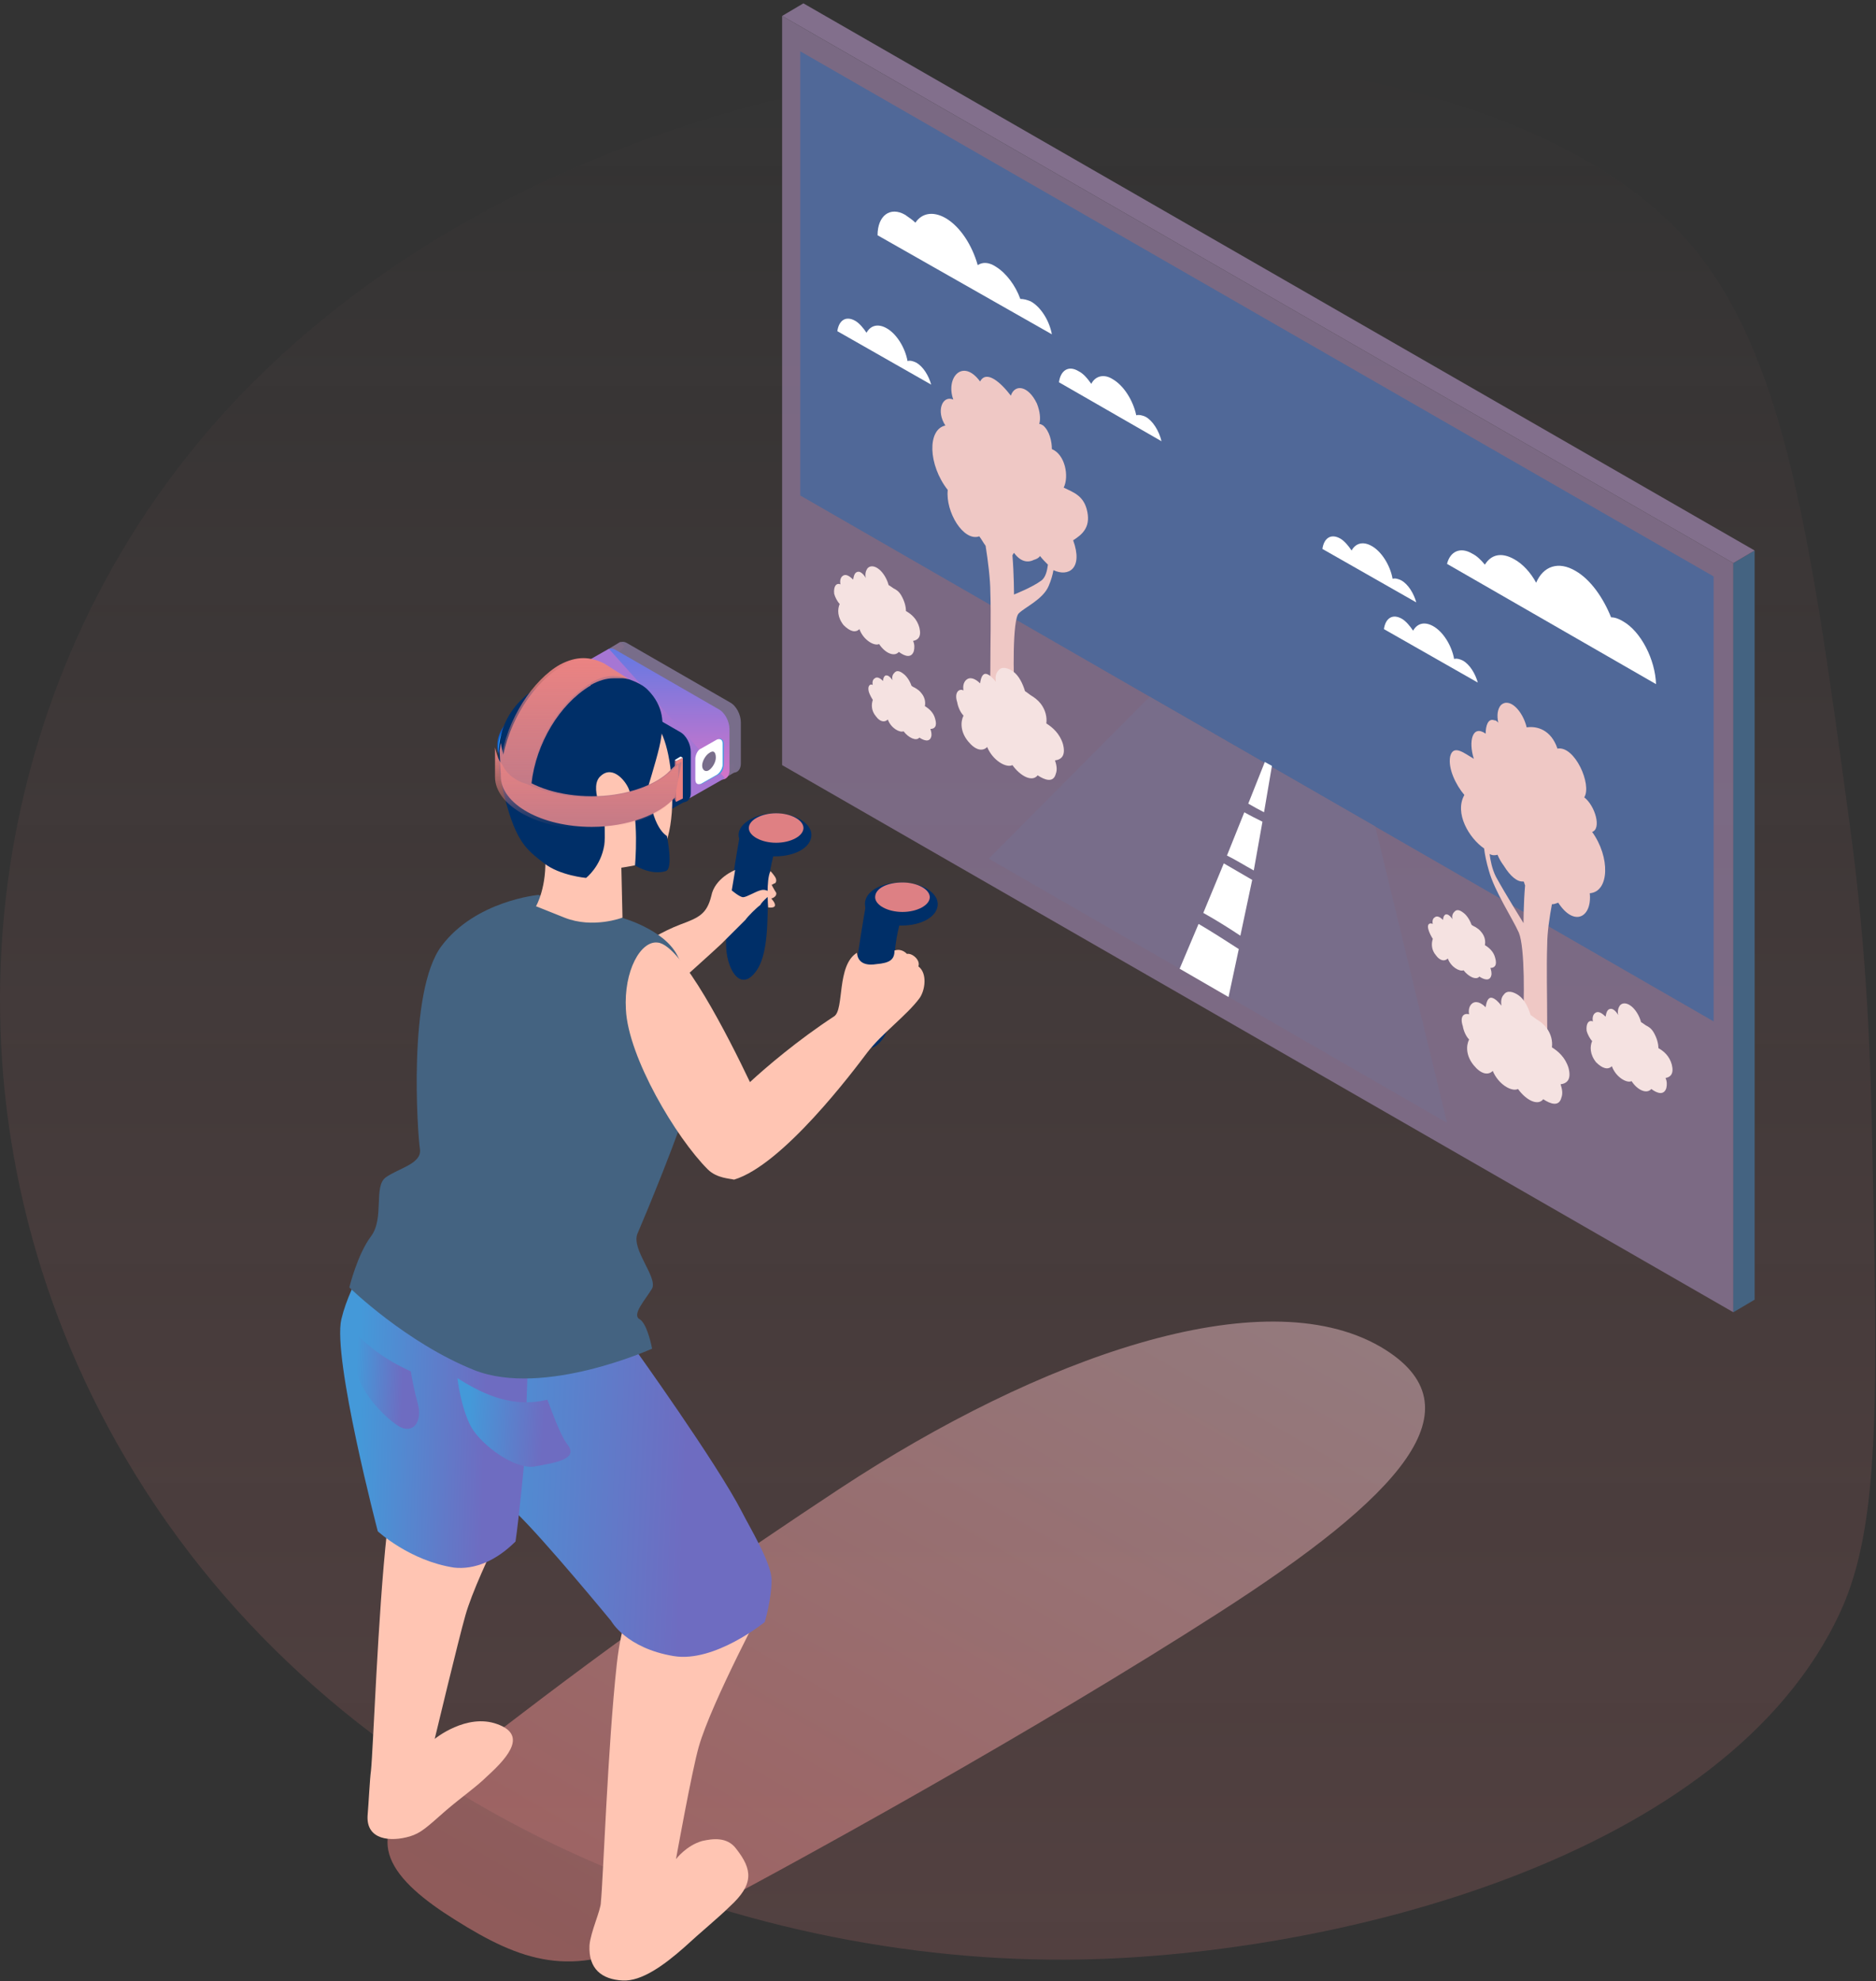 <svg width="557" height="588" viewBox="0 0 557 588" fill="none" xmlns="http://www.w3.org/2000/svg">
<rect x="0" y="0" width="557" height="588" fill="#333333" stroke="none"/>
<path d="M320.61 581.59C396.11 580.253 512.909 551.659 546.528 478.159C558.272 452.49 557.474 414.752 555.88 339.276C555.413 317.094 554.636 284.761 549.191 244.64C537.895 161.299 530.195 104.575 501.068 71.526C428.095 -11.254 164.477 -8.852 51.897 140.163C-9.507 221.451 -18.956 337.106 37.197 432.672C99.029 537.923 219.541 583.372 320.61 581.59Z" fill="url(#paint0_linear_42_3521)" fill-opacity="0.17"/>
<path opacity="0.5" d="M193.794 575.207C236.944 552.828 308.762 512.781 361.96 478.622C415.159 444.464 440.576 417.668 409.839 399.706C374.669 379.388 308.466 402.945 249.357 441.814C184.632 484.512 155.964 508.069 125.523 531.037C106.017 545.761 116.361 558.128 135.276 569.907C154.487 581.98 169.855 587.575 193.794 575.207Z" fill="url(#paint1_linear_42_3521)"/>
<path d="M232.216 4.728L514.641 167.124V389.484L232.216 227.089V4.728Z" fill="#826F8C" fill-opacity="0.9"/>
<path d="M520.964 163.39L514.641 167.123V389.484L520.964 385.751V163.39Z" fill="#446381"/>
<path d="M508.786 171.09V303.153L237.602 147.058V15.228L508.786 171.09Z" fill="#506898"/>
<path d="M341.345 206.789L408.321 245.288L429.632 333.252L293.572 254.854L341.345 206.789Z" fill="#786D8A"/>
<path d="M260.552 69.826C260.552 63.993 264.299 61.193 268.748 63.76C269.685 64.46 270.856 65.16 271.793 66.093C273.666 63.293 276.945 62.593 280.692 64.693C285.141 67.26 288.654 72.859 290.293 78.693C291.698 77.759 293.572 77.759 295.679 79.159C298.724 81.026 301.534 84.759 302.939 88.726C303.876 88.726 304.813 88.959 305.983 89.426C309.028 91.059 311.604 95.259 312.306 99.225L260.552 69.826Z" fill="white"/>
<path d="M491.691 203.056C491.457 195.823 487.241 187.423 481.855 184.39C480.684 183.69 479.513 183.223 478.342 183.223C476.001 177.39 472.254 172.024 467.804 169.457C462.652 166.424 458.203 168.057 456.095 172.957C454.456 169.924 452.114 167.357 449.538 165.957C445.791 163.857 442.747 164.557 440.873 167.59C439.702 166.19 438.531 165.024 437.126 164.324C433.613 162.224 430.569 163.624 429.632 167.357L491.691 203.056Z" fill="white"/>
<path d="M314.414 113.459C314.882 109.959 317.224 108.325 320.269 110.192C321.674 110.892 322.845 112.292 324.015 113.925C325.186 111.592 327.762 110.892 330.338 112.525C333.617 114.392 336.427 118.825 337.364 123.258C338.066 123.025 339.237 123.258 340.174 123.725C342.282 124.892 344.155 127.925 344.858 130.958L314.414 113.459Z" fill="white"/>
<path d="M410.898 186.723C411.366 183.457 413.474 182.057 416.284 183.69C417.455 184.39 418.626 185.79 419.562 187.19C420.733 185.09 422.841 184.39 425.417 185.79C428.461 187.423 431.037 191.623 431.74 195.59C432.443 195.356 433.379 195.59 434.316 196.056C436.424 197.223 438.063 200.023 438.766 202.589L410.898 186.723Z" fill="white"/>
<path d="M248.609 98.292C249.077 95.026 251.185 93.626 253.995 95.259C255.166 95.959 256.337 97.359 257.273 98.759C258.444 96.659 260.552 95.959 263.128 97.359C266.172 98.992 268.748 103.192 269.451 107.159C270.153 106.926 271.09 107.159 272.027 107.626C274.135 108.792 275.774 111.592 276.476 114.159L248.609 98.292Z" fill="white"/>
<path d="M392.631 162.924C393.1 159.657 395.207 158.257 398.018 159.891C399.189 160.591 400.359 161.99 401.296 163.39C402.467 161.29 404.575 160.59 407.151 161.99C410.195 163.624 412.771 167.824 413.474 171.79C414.176 171.557 415.113 171.79 416.05 172.257C418.157 173.423 419.797 176.223 420.499 178.79L392.631 162.924Z" fill="white"/>
<path d="M430.569 224.522C431.506 220.789 434.784 223.589 437.595 225.222C435.955 220.089 437.126 214.956 441.107 217.756C441.107 215.422 441.81 213.089 443.683 213.789C444.152 213.789 444.386 214.022 444.854 214.489C444.386 212.389 444.62 210.523 445.557 209.356C448.133 206.789 452.114 210.989 453.285 215.889C456.329 215.422 460.545 216.589 462.418 222.189C467.57 221.256 472.722 232.922 470.38 236.655C473.659 239.222 475.532 245.988 472.722 246.922C478.108 254.388 477.874 264.654 472.02 265.121C472.722 272.354 467.336 275.154 462.652 267.921C461.95 268.154 461.481 268.388 460.779 268.388C460.076 272.121 459.374 276.787 459.374 280.521C459.14 287.287 459.374 295.687 459.374 303.62C459.374 310.387 460.31 319.72 460.545 322.286L449.304 315.753C450.006 314.12 451.646 308.987 452.114 303.853C452.582 297.787 452.817 281.221 450.943 276.787C449.07 272.588 443.683 264.421 442.044 258.355C441.342 256.021 440.873 253.688 440.639 251.821C436.19 248.788 431.74 241.322 434.784 235.955C432.208 232.922 429.867 228.022 430.569 224.522ZM444.152 260.221C446.962 265.354 452.348 273.988 452.348 273.988C452.348 273.988 452.348 267.921 452.817 262.788C452.582 262.321 452.582 261.855 452.348 261.621C450.475 261.855 448.367 259.988 446.494 256.955C445.791 256.021 445.089 254.855 444.62 253.688C443.918 253.921 442.981 253.921 442.278 253.455C442.513 255.321 442.981 257.888 444.152 260.221Z" fill="#EFC8C5"/>
<path d="M322.845 151.957C321.908 147.057 318.629 146.124 315.819 144.724C317.458 141.457 316.288 134.924 312.306 133.291C312.306 130.958 311.604 127.924 309.73 126.291C309.262 126.058 309.028 125.825 308.559 125.825C309.028 124.425 308.794 122.091 307.857 119.758C305.281 114.391 301.3 113.925 300.129 117.425C297.084 113.458 292.869 109.725 290.996 113.225C285.844 106.225 280.692 112.058 283.034 118.591C279.755 117.191 277.881 122.091 280.692 126.291C275.305 127.458 275.54 137.958 281.394 145.424C280.692 151.957 286.078 160.824 290.762 159.19C291.464 160.124 291.932 161.057 292.635 161.99C293.338 166.423 294.04 172.023 294.04 175.756C294.274 182.756 294.04 190.923 294.04 198.856C294.04 205.622 293.103 213.789 292.869 216.122L304.11 222.655C303.407 220.322 301.768 213.089 301.3 207.489C300.831 200.722 300.597 183.923 302.471 182.056C304.344 180.19 309.73 177.856 311.37 173.89C312.072 172.257 312.541 170.623 312.775 169.223C317.224 171.323 321.674 168.757 318.629 160.357C321.205 158.724 323.781 156.624 322.845 151.957ZM309.262 172.257C306.452 174.357 301.066 176.456 301.066 176.456C301.066 176.456 301.066 170.39 300.597 164.79C300.831 164.557 300.831 164.323 301.066 164.09C302.939 166.657 305.047 167.123 306.92 166.19C307.623 165.957 308.325 165.723 308.794 165.023C309.496 165.957 310.433 166.89 311.136 167.59C310.901 169.457 310.433 171.323 309.262 172.257Z" fill="#EFC8C5"/>
<path d="M436.189 301.053C435.955 299.887 436.189 298.72 436.892 298.02C438.063 296.853 439.702 297.553 441.107 298.953C441.341 297.32 441.81 295.92 442.98 296.153C443.917 296.387 444.854 297.32 445.791 298.487C445.557 297.087 445.791 295.92 446.493 295.22C447.43 293.82 449.303 294.287 450.943 295.453C452.582 296.62 453.753 298.953 454.455 301.287C454.924 301.52 455.392 301.987 456.095 302.453C457.266 303.153 458.202 303.853 459.139 305.02C460.544 306.887 461.013 308.986 460.778 310.853C462.652 312.02 464.76 313.886 465.696 316.92C466.633 320.42 465.228 321.586 463.354 321.819C463.823 323.219 464.057 324.619 463.589 325.786C462.886 328.586 460.31 327.653 458.202 326.253C456.563 328.353 453.05 326.486 450.709 323.219C448.835 324.153 444.854 321.819 443.215 317.853C441.81 319.253 439.702 318.786 437.594 316.22C435.252 313.42 435.252 310.386 436.189 308.52C435.252 307.587 434.55 305.953 434.316 304.553C433.379 301.753 434.55 300.587 436.189 301.053Z" fill="#F5E2E1"/>
<path d="M286.078 204.923C285.844 203.756 286.078 202.589 286.781 201.889C287.952 200.723 289.591 201.423 290.996 202.823C291.23 201.189 291.698 199.79 292.869 200.023C293.806 200.256 294.743 201.189 295.68 202.356C295.445 200.956 295.679 199.79 296.382 199.09C297.319 197.69 299.192 198.156 300.832 199.323C302.471 200.49 303.642 202.823 304.344 205.156C304.813 205.389 305.281 205.856 305.984 206.323C307.154 207.023 308.091 207.723 309.028 208.889C310.433 210.756 310.901 212.856 310.667 214.722C312.541 215.889 314.648 217.756 315.585 220.789C316.522 224.289 315.117 225.456 313.243 225.689C313.712 227.089 313.946 228.489 313.477 229.655C312.775 232.455 310.199 231.522 308.091 230.122C306.452 232.222 302.939 230.355 300.597 227.089C298.724 228.022 294.743 225.689 293.103 221.722C291.698 223.122 289.591 222.656 287.483 220.089C285.141 217.289 285.141 214.256 286.078 212.389C285.141 211.456 284.439 209.823 284.205 208.423C283.268 205.623 284.673 204.223 286.078 204.923Z" fill="#F5E2E1"/>
<path d="M259.147 203.289C258.912 202.589 259.147 201.656 259.615 201.422C260.318 200.723 261.254 201.189 262.191 202.122C262.191 201.189 262.659 200.256 263.362 200.489C263.83 200.489 264.533 201.189 265.001 201.889C264.767 200.956 265.001 200.256 265.47 199.789C266.172 198.856 267.109 199.089 268.28 200.023C269.217 200.723 270.153 202.122 270.622 203.522C270.856 203.756 271.324 203.989 271.793 204.222C272.495 204.689 272.964 204.922 273.666 205.856C274.603 207.022 274.837 208.422 274.603 209.589C275.774 210.289 277.179 211.456 277.647 213.322C278.35 215.655 277.413 216.355 276.242 216.355C276.476 217.055 276.71 217.989 276.476 218.689C276.008 220.322 274.369 219.855 272.963 218.922C272.027 220.089 269.685 218.922 268.28 217.055C267.109 217.522 264.533 216.122 263.596 213.556C262.659 214.489 261.254 214.255 260.083 212.622C258.678 210.989 258.678 209.122 259.147 207.722C258.678 207.022 258.21 206.089 257.976 205.389C257.507 203.756 258.21 202.822 259.147 203.289Z" fill="#F5E2E1"/>
<path d="M425.417 274.221C425.183 273.521 425.417 272.587 425.886 272.354C426.588 271.654 427.525 272.121 428.462 273.054C428.462 272.121 428.93 271.187 429.633 271.421C430.101 271.421 430.803 272.121 431.272 272.821C431.038 271.887 431.272 271.187 431.74 270.721C432.443 269.787 433.379 270.021 434.55 270.954C435.487 271.654 436.424 273.054 436.892 274.454C437.126 274.687 437.595 274.921 438.063 275.154C438.766 275.621 439.234 275.854 439.937 276.787C440.873 277.954 441.107 279.354 440.873 280.52C442.044 281.22 443.449 282.387 443.918 284.254C444.62 286.587 443.684 287.287 442.513 287.287C442.747 287.987 442.981 288.92 442.747 289.62C442.278 291.254 440.639 290.787 439.234 289.854C438.297 291.02 435.955 289.854 434.55 287.987C433.379 288.454 430.803 287.054 429.867 284.487C428.93 285.42 427.525 285.187 426.354 283.554C424.949 281.92 424.949 280.054 425.417 278.654C424.949 277.954 424.48 277.021 424.246 276.321C423.544 274.454 424.246 273.754 425.417 274.221Z" fill="#F5E2E1"/>
<path d="M249.545 173.424C249.311 172.49 249.545 171.557 250.014 171.09C250.95 170.157 252.121 170.857 253.292 172.024C253.526 170.857 253.761 169.69 254.932 169.69C255.634 169.69 256.571 170.624 257.039 171.557C256.805 170.39 257.039 169.457 257.508 168.757C258.21 167.824 259.615 167.824 261.02 168.99C262.191 169.924 263.362 171.79 263.831 173.657C264.299 173.89 264.533 174.124 265.236 174.59C266.172 175.057 266.875 175.523 267.577 176.69C268.514 178.323 268.983 179.957 268.983 181.357C270.622 182.29 272.261 183.69 272.964 186.257C273.666 189.056 272.495 189.99 271.09 190.223C271.559 191.156 271.559 192.323 271.324 193.256C270.622 195.356 268.748 194.89 266.875 193.49C265.47 195.123 262.66 193.723 261.02 191.156C259.615 191.856 256.337 189.99 255.166 186.723C253.995 187.89 252.356 187.423 250.482 185.557C248.609 183.223 248.609 180.89 249.311 179.257C248.609 178.557 247.906 177.157 247.672 176.223C247.438 173.89 248.374 172.957 249.545 173.424Z" fill="#F5E2E1"/>
<path d="M472.956 303.153C472.722 302.22 472.956 301.287 473.425 300.82C474.361 299.887 475.532 300.587 476.703 301.753C476.937 300.587 477.172 299.42 478.342 299.42C479.045 299.42 479.982 300.353 480.45 301.287C480.216 300.12 480.45 299.187 480.918 298.487C481.621 297.553 483.026 297.553 484.431 298.72C485.602 299.653 486.773 301.52 487.241 303.387C487.71 303.62 487.944 303.853 488.647 304.32C489.583 304.787 490.286 305.253 490.988 306.42C491.925 308.053 492.393 309.686 492.393 311.086C494.033 312.02 495.672 313.42 496.375 315.986C497.077 318.786 495.906 319.719 494.501 319.953C494.969 320.886 494.969 322.053 494.735 322.986C494.033 325.086 492.159 324.619 490.286 323.219C488.881 324.853 486.071 323.453 484.431 320.886C483.026 321.586 479.748 319.719 478.577 316.453C477.406 317.62 475.766 317.153 473.893 315.286C472.02 312.953 472.02 310.62 472.722 308.986C472.02 308.286 471.317 306.886 471.083 305.953C470.849 303.62 471.785 302.687 472.956 303.153Z" fill="#F5E2E1"/>
<path d="M370.618 238.522L375.536 226.156L377.644 227.322L375.302 241.089C373.897 240.389 372.257 239.455 370.618 238.522Z" fill="white"/>
<path d="M364.295 253.922L369.447 241.089C371.087 242.022 372.96 242.955 374.833 243.889L372.257 258.355C369.681 256.955 367.105 255.322 364.295 253.922Z" fill="white"/>
<path d="M357.27 270.954L363.358 256.255C366.169 257.888 368.979 259.521 371.789 261.155L368.276 277.721C364.764 275.388 361.017 273.054 357.27 270.954Z" fill="white"/>
<path d="M367.808 281.687L364.764 295.92L350.244 287.52L355.865 274.221C359.846 276.554 363.827 279.121 367.808 281.687Z" fill="white"/>
<path d="M520.964 163.391L514.641 167.124L232.216 4.728L238.539 0.995L520.964 163.391Z" fill="#826F8C"/>
<path d="M230.103 241.379C236.186 241.379 240.916 244.41 240.916 247.776C240.916 251.48 236.186 254.173 230.103 254.173C224.021 254.173 219.29 251.143 219.29 247.776C219.29 244.41 224.359 241.379 230.103 241.379Z" fill="#002F68"/>
<path d="M230.441 241.379C234.834 241.379 238.551 243.399 238.551 245.756C238.551 248.113 234.834 250.133 230.441 250.133C226.048 250.133 222.331 248.113 222.331 245.756C222.331 243.399 226.048 241.379 230.441 241.379Z" fill="#DF8083"/>
<path d="M230.103 252.49C230.103 252.49 228.076 258.214 228.076 265.284C227.738 272.354 228.414 283.801 224.021 288.851C219.628 294.238 215.573 287.505 215.573 280.098C215.235 272.691 219.628 248.113 219.628 248.113L230.103 252.49Z" fill="#002F68"/>
<path d="M229.09 265.284C229.09 265.284 227.738 263.601 225.711 264.274C224.359 264.611 221.656 266.294 220.642 266.294C219.628 266.294 217.263 264.274 217.263 264.274L218.277 258.214C218.277 258.214 212.194 260.571 211.18 265.958C209.829 271.344 207.463 272.354 202.057 274.375C196.65 276.395 190.906 280.098 190.906 280.098L199.353 293.565C199.353 293.565 212.87 281.445 214.222 280.098C215.573 278.751 220.304 274.038 221.318 273.028C221.994 272.018 224.697 269.324 225.711 268.651C226.387 267.304 229.09 265.284 229.09 265.284Z" fill="#FFC5B3"/>
<path d="M227.738 474.362C227.738 474.362 211.18 505.336 207.463 518.467C205.436 525.537 200.705 551.798 200.705 551.798C200.705 551.798 203.746 547.758 208.477 546.411C211.518 545.738 215.911 545.065 218.614 548.768C223.345 554.828 224.021 559.205 216.587 565.939C213.546 568.969 207.801 573.683 203.07 578.059C197.326 583.11 190.567 588.16 184.823 587.823C178.74 587.486 174.685 584.456 175.023 577.386C175.361 573.346 178.402 566.949 178.402 564.592C179.078 558.195 180.43 518.467 183.133 493.889C184.485 481.432 187.864 474.362 187.864 474.362H227.738Z" fill="#FFC5B3"/>
<path d="M158.466 435.307C158.466 435.307 141.908 466.282 138.191 479.412C136.163 486.483 129.067 516.11 129.067 516.11C129.067 516.11 138.528 508.367 147.652 511.734C156.1 514.764 151.707 520.824 144.611 527.221C141.57 530.251 137.177 533.281 132.446 537.321C126.701 542.372 125.012 544.055 121.633 545.065C115.888 546.748 108.792 546.075 109.13 539.005C109.468 534.965 109.806 527.894 110.144 525.538C110.819 519.141 112.171 479.412 114.874 454.835C116.226 442.378 119.605 435.307 119.605 435.307H158.466Z" fill="#FFC5B3"/>
<path d="M188.202 399.956C188.202 399.956 212.87 434.297 220.304 448.774C222.669 453.488 229.09 463.925 229.09 468.975C229.09 474.699 227.062 481.432 227.062 481.432C227.062 481.432 212.194 493.553 200.029 491.533C185.836 489.176 181.443 481.096 181.443 481.096C181.443 481.096 161.506 456.855 153.059 448.774C144.611 440.694 130.418 423.86 125.687 411.74C121.97 402.649 119.267 379.418 125.687 372.011C132.108 364.604 188.202 399.956 188.202 399.956Z" fill="url(#paint2_linear_42_3521)"/>
<path d="M157.451 383.459L155.762 432.951C155.762 432.951 154.072 450.795 153.059 457.528C147.314 463.252 140.894 465.945 134.811 465.272C121.632 463.252 112.171 454.498 112.171 454.498C112.171 454.498 98.654 402.986 101.357 391.539C104.061 380.092 113.185 367.298 113.185 367.298L157.451 383.459Z" fill="url(#paint3_linear_42_3521)"/>
<path d="M184.485 272.354C184.485 272.354 196.988 275.721 201.043 283.464C205.773 292.218 210.504 307.032 206.111 321.846C201.718 336.66 191.243 361.574 189.215 366.288C187.526 371.001 195.298 379.082 193.608 382.448C191.581 385.815 187.526 390.192 189.891 391.539C192.257 392.886 193.608 400.293 193.608 400.293C193.608 400.293 161.506 414.77 140.893 406.689C120.619 398.609 103.723 382.112 103.723 382.112C103.723 382.112 106.088 372.348 110.143 366.961C114.198 361.574 110.819 352.147 114.536 349.454C118.253 346.76 125.349 345.414 124.674 341.037C123.998 336.66 120.956 294.238 131.094 280.771C141.231 267.304 159.817 265.62 159.817 265.62L184.485 272.354Z" fill="#446381"/>
<path d="M167.927 206.364C156.438 208.048 147.652 214.108 147.652 221.178C147.652 221.515 147.652 221.515 147.652 221.852C147.652 223.198 148.328 224.545 149.004 225.892C150.017 224.208 151.369 222.525 153.397 221.178C157.114 218.485 162.182 216.465 167.927 215.455V206.364Z" fill="#0E58C4"/>
<path d="M167.927 206.701C156.438 208.385 147.99 214.445 147.99 221.515C147.99 221.852 147.99 221.852 147.99 222.189C147.99 223.535 148.666 224.882 149.341 226.229C150.355 224.545 151.707 222.862 153.734 221.515C157.114 218.822 162.182 216.802 167.927 216.128V206.701Z" fill="#37A0F5"/>
<path d="M186.174 211.415L216.587 228.922C218.276 229.932 219.966 228.922 219.966 226.566V214.445C219.966 212.088 218.614 209.395 216.587 208.385L186.174 190.878C184.485 189.868 182.795 190.878 182.795 193.234V205.355C183.133 207.712 184.485 210.405 186.174 211.415Z" fill="#786D8A"/>
<path d="M215.235 230.942L218.614 228.922L217.6 226.566L213.545 228.249C213.545 228.586 215.235 230.942 215.235 230.942Z" fill="#7A6D8B"/>
<path d="M180.768 192.561L184.147 190.541L185.498 191.888L182.457 194.918L180.768 192.561Z" fill="#806E8B"/>
<path d="M182.795 213.435L213.208 230.942C214.897 231.952 216.587 230.942 216.587 228.586V216.465C216.587 214.108 215.235 211.415 213.208 210.405L182.795 192.897C181.106 191.887 179.416 192.897 179.416 195.254V207.375C179.754 209.731 181.106 212.425 182.795 213.435Z" fill="url(#paint4_linear_42_3521)"/>
<path d="M180.768 192.561L168.941 199.294L203.408 237.676L215.235 230.942L180.768 192.561Z" fill="#A676D4"/>
<path d="M213.208 229.933L208.477 232.626C207.463 232.963 206.787 232.626 206.787 231.28V225.219C206.787 224.209 207.463 222.526 208.477 222.189L213.208 219.496C214.221 219.159 214.897 219.496 214.897 220.843V226.903C214.897 228.25 214.221 229.596 213.208 229.933Z" fill="#41A0E2"/>
<path d="M214.221 219.496L213.883 219.159L213.545 219.496L214.221 219.834V219.496Z" fill="#41A0E2"/>
<path d="M207.125 232.627H207.801L207.125 232.289V232.627Z" fill="#41A0E2"/>
<path d="M212.869 229.933L208.139 232.626C207.125 232.963 206.449 232.626 206.449 231.28V225.219C206.449 224.209 207.125 222.526 208.139 222.189L212.869 219.496C213.883 219.159 214.559 219.496 214.559 220.843V226.903C214.559 227.913 213.883 229.26 212.869 229.933Z" fill="white"/>
<path d="M212.532 224.883C212.532 226.229 211.518 227.913 210.504 228.586C209.491 229.259 208.477 228.586 208.477 227.239C208.477 225.893 209.491 224.209 210.504 223.536C211.856 222.526 212.532 223.199 212.532 224.883Z" fill="#786D8A"/>
<path d="M171.306 220.169L201.719 237.676C203.408 238.686 205.098 237.676 205.098 235.319V223.199C205.098 220.842 203.746 218.149 201.719 217.138L171.306 199.631C169.617 198.621 167.927 199.631 167.927 201.988V214.108C167.927 216.465 169.279 219.159 171.306 220.169Z" fill="#002F68"/>
<path d="M198.339 240.706L203.746 237.676C203.746 237.676 201.718 234.309 201.381 234.309L196.988 235.319L198.339 240.706Z" fill="#002F68"/>
<path d="M163.872 201.988L168.941 199.295L170.968 201.315L168.603 204.682L163.872 201.988Z" fill="#002F68"/>
<path d="M167.927 214.108V203.671C166.913 203.335 165.899 203.335 165.224 203.335C164.21 203.335 163.534 204.345 163.534 206.028V217.475C163.534 219.495 164.21 221.515 165.9 222.862C166.237 222.862 166.913 223.535 167.589 223.535C169.954 224.545 176.375 226.902 181.444 229.932C184.823 231.952 191.919 237.339 195.636 240.033C196.988 241.043 198.339 240.033 198.339 238.013V236.666L170.968 220.842C169.279 219.159 167.927 216.465 167.927 214.108Z" fill="#002F68"/>
<path d="M196.312 221.179C194.285 218.485 189.216 213.098 181.782 209.058C177.051 206.365 171.307 204.681 167.927 203.671V214.108C167.927 216.465 169.279 219.158 171.307 220.169L198.678 235.992V226.229C198.678 223.872 197.326 222.525 196.312 221.179Z" fill="#002F68"/>
<path d="M176.375 209.732C176.375 209.059 176.375 208.385 176.713 208.049C174.347 207.038 172.658 208.722 172.658 211.752C172.658 215.119 174.685 219.159 177.388 220.506C179.416 221.852 181.105 220.842 181.781 218.822C181.443 218.822 181.443 218.486 181.105 218.486C178.402 217.139 176.375 213.099 176.375 209.732Z" fill="#002F68"/>
<path d="M177.05 208.048C176.712 208.048 176.712 207.711 176.374 207.711C176.374 208.385 176.037 208.721 176.037 209.395C176.037 212.762 178.064 216.802 180.767 218.149C181.105 218.149 181.105 218.485 181.443 218.485C181.443 217.812 181.781 217.475 181.781 216.802C181.781 213.435 179.754 209.395 177.05 208.048Z" fill="#41A0E2"/>
<path d="M190.567 217.812C190.567 217.139 190.567 216.466 190.905 216.129C188.54 215.119 186.85 216.802 186.85 219.833C186.85 223.199 188.878 227.24 191.581 228.586C193.609 229.933 195.298 228.923 195.974 226.903C195.636 226.903 195.636 226.566 195.298 226.566C192.595 225.219 190.567 221.179 190.567 217.812Z" fill="#002F68"/>
<path d="M191.243 216.129C190.905 216.129 190.905 215.792 190.567 215.792C190.567 216.465 190.229 216.802 190.229 217.476C190.229 220.842 192.257 224.882 194.96 226.229C195.298 226.229 195.298 226.566 195.636 226.566C195.636 225.893 195.974 225.556 195.974 224.882C195.974 221.852 193.947 217.812 191.243 216.129Z" fill="#41A0E2"/>
<path d="M193.271 211.078L182.12 204.345L183.471 203.671L194.622 210.068L193.271 211.078Z" fill="#002F68"/>
<path d="M184.485 209.394C178.064 204.681 165.224 206.364 159.817 217.811C156.776 224.208 161.169 241.379 161.844 253.5C162.52 263.263 159.141 268.987 159.141 268.987C159.141 268.987 159.141 268.987 167.589 272.354C176.037 275.721 184.823 272.354 184.823 272.354L184.485 257.54C184.485 257.54 193.609 256.193 194.96 254.846C198.677 251.479 200.705 241.042 199.015 227.575C196.312 207.711 186.85 211.078 184.485 209.394Z" fill="#FFC5B3"/>
<path d="M228.752 258.55C228.752 258.55 229.428 259.223 230.103 260.233C230.779 261.243 230.441 262.253 229.765 262.253C229.428 262.59 229.09 262.59 229.09 262.59C229.09 262.59 229.765 263.937 230.441 264.947C230.779 265.957 229.427 266.63 229.09 266.63C228.752 266.63 230.103 267.64 230.103 268.65C230.103 269.66 228.076 269.324 228.076 269.324C228.076 269.324 227.4 261.243 228.752 258.55Z" fill="#FFC5B3"/>
<path d="M267.612 261.917C273.694 261.917 278.425 264.947 278.425 268.314C278.425 272.017 273.694 274.711 267.612 274.711C261.529 274.711 256.799 271.681 256.799 268.314C256.799 264.61 261.529 261.917 267.612 261.917Z" fill="#002F68"/>
<path d="M267.949 261.917C272.342 261.917 276.059 263.937 276.059 266.294C276.059 268.65 272.342 270.671 267.949 270.671C263.557 270.671 259.839 268.65 259.839 266.294C259.839 263.6 263.557 261.917 267.949 261.917Z" fill="#DD8084"/>
<path d="M267.611 272.691C267.611 272.691 265.584 278.414 265.584 285.485C265.246 292.555 265.922 304.002 261.529 309.052C257.136 314.439 253.081 307.706 253.081 300.299C252.743 292.892 257.136 268.314 257.136 268.314L267.611 272.691Z" fill="#002F68"/>
<path d="M195.298 279.761C202.394 280.434 216.249 307.705 222.669 321.173C227.4 316.796 236.862 308.715 247.675 301.645C250.716 299.625 248.351 286.495 254.433 282.791C254.771 286.495 258.15 286.495 260.178 286.158C264.233 285.821 265.585 284.811 265.585 282.118C266.598 281.781 267.95 281.781 269.302 283.128C270.653 282.791 273.357 284.811 272.681 286.831C275.384 288.851 274.708 293.902 273.019 296.258C269.302 301.308 261.867 306.695 257.475 312.419C253.42 317.806 232.469 345.75 217.938 350.127C216.925 349.79 212.87 349.79 210.166 347.097C200.705 337.67 186.512 313.766 185.836 299.625C185.161 288.178 190.229 279.088 195.298 279.761Z" fill="#FFC5B3"/>
<path d="M192.595 232.963C193.608 229.596 195.974 221.852 196.312 218.822C196.987 215.119 197.325 209.732 192.257 204.682C187.188 199.631 169.954 197.948 163.872 201.315C157.789 205.018 144.273 211.415 149.003 232.963C152.721 250.133 156.438 252.153 161.506 256.194C166.237 259.897 174.009 260.57 174.009 260.57C174.009 260.57 178.402 257.204 179.416 250.807C179.754 248.787 179.416 242.39 179.416 242.39C179.416 242.39 174.685 233.299 178.402 230.269C182.119 226.902 186.174 232.289 186.85 234.646C189.891 242.39 188.54 256.867 188.54 256.867C188.54 256.867 193.27 259.897 197.663 258.55C200.029 257.877 198.001 248.113 198.001 248.113C198.001 248.113 193.27 245.756 192.595 232.963Z" fill="#002F68"/>
<path d="M202.732 224.882L200.704 225.892V238.013L202.732 237.003V224.882Z" fill="#EB8382"/>
<path d="M200.705 225.892L200.367 225.556V237.34L200.705 238.013V225.892Z" fill="#C37A87"/>
<path d="M200.367 225.556L200.705 225.893L202.732 224.883L202.056 224.546L200.367 225.556Z" fill="white"/>
<path d="M201.719 226.229C200.705 226.902 198.678 228.922 198.002 229.596C193.271 233.636 184.823 236.329 175.699 236.329C166.238 236.329 158.128 233.636 153.397 229.596C152.045 228.249 150.694 226.902 150.018 225.555C149.342 224.209 149.004 221.852 148.666 220.505L148.328 222.862L148.666 229.596C148.666 229.932 148.666 229.932 148.666 230.269C148.666 238.686 160.831 245.42 175.699 245.42C186.513 245.42 195.974 241.716 200.367 236.666L202.395 226.229H201.719Z" fill="#C37A87"/>
<path d="M202.056 226.229C201.381 226.902 199.015 229.259 198.001 229.932C192.933 233.972 184.823 236.666 175.023 236.666C165.562 236.666 157.114 233.972 152.045 229.932C150.355 228.585 149.342 227.239 148.328 225.892C147.652 224.545 147.314 223.199 146.976 221.852V229.932C146.976 230.269 146.976 230.269 146.976 230.605C146.976 239.022 159.479 246.093 174.685 246.093C184.147 246.093 192.595 243.399 197.664 239.359C198.339 238.686 200.705 236.666 201.381 235.992V226.229H202.056Z" fill="url(#paint5_linear_42_3521)"/>
<path d="M179.078 197.275C175.699 194.918 171.306 194.918 166.575 197.949C158.803 202.325 150.693 214.109 149.003 226.566C150.693 231.28 156.775 233.3 157.789 232.627C159.141 220.506 166.237 209.059 175.023 203.672C175.023 203.672 175.361 203.672 175.361 203.335C177.726 201.989 180.092 201.315 182.119 201.315C183.133 201.315 184.147 201.315 184.822 201.315C185.836 201.315 186.512 201.652 186.512 201.652L179.078 197.275Z" fill="#C37A87"/>
<path d="M179.416 196.937C175.361 194.917 171.306 194.581 166.237 197.274C158.465 201.651 150.355 213.435 148.666 225.892C150.017 230.942 155.762 232.626 157.114 233.299C158.803 220.168 166.237 208.385 175.023 202.998C175.023 202.998 175.361 202.998 175.361 202.661C177.726 201.314 180.092 200.641 182.119 200.641C183.809 200.641 185.499 200.978 186.85 201.651L179.416 196.937Z" fill="url(#paint6_linear_42_3521)"/>
<path d="M162.52 415.443C163.872 418.81 166.237 425.88 168.603 428.91C171.982 433.287 163.872 434.297 158.465 435.307C152.721 435.98 143.259 429.247 139.88 423.523C136.838 417.8 135.825 409.383 135.825 409.046C144.273 414.433 152.721 417.8 162.52 415.443Z" fill="url(#paint7_linear_42_3521)"/>
<path d="M121.97 407.026C122.308 409.046 122.984 412.749 123.998 416.453C125.687 422.176 122.308 426.553 117.239 422.513C112.171 418.81 107.102 412.413 105.75 407.026C104.736 403.322 104.061 396.252 103.723 393.559C108.454 399.282 114.536 403.659 121.97 407.026Z" fill="url(#paint8_linear_42_3521)"/>
<defs>
<linearGradient id="paint0_linear_42_3521" x1="278.392" y1="581.64" x2="278.392" y2="16.852" gradientUnits="userSpaceOnUse">
<stop stop-color="#EB8382"/>
<stop offset="1" stop-color="#EB8382" stop-opacity="0"/>
</linearGradient>
<linearGradient id="paint1_linear_42_3521" x1="340.602" y1="359.811" x2="198.641" y2="606.599" gradientUnits="userSpaceOnUse">
<stop stop-color="#DFB8BF"/>
<stop offset="0.962" stop-color="#EB8382"/>
</linearGradient>
<linearGradient id="paint2_linear_42_3521" x1="133.739" y1="397.561" x2="205.365" y2="400.68" gradientUnits="userSpaceOnUse">
<stop stop-color="#4499D9"/>
<stop offset="1" stop-color="#6E6CC1"/>
</linearGradient>
<linearGradient id="paint3_linear_42_3521" x1="107.272" y1="388.875" x2="145.008" y2="389.94" gradientUnits="userSpaceOnUse">
<stop stop-color="#4499D9"/>
<stop offset="1" stop-color="#6E6CC1"/>
</linearGradient>
<linearGradient id="paint4_linear_42_3521" x1="198.002" y1="192.507" x2="198.002" y2="231.332" gradientUnits="userSpaceOnUse">
<stop stop-color="#6379E3"/>
<stop offset="1" stop-color="#D574C9"/>
</linearGradient>
<linearGradient id="paint5_linear_42_3521" x1="174.516" y1="221.852" x2="174.516" y2="246.093" gradientUnits="userSpaceOnUse">
<stop stop-color="#EB8382"/>
<stop offset="1" stop-color="#EB8382" stop-opacity="0"/>
</linearGradient>
<linearGradient id="paint6_linear_42_3521" x1="167.758" y1="195.338" x2="167.758" y2="233.299" gradientUnits="userSpaceOnUse">
<stop stop-color="#EB8382"/>
<stop offset="1" stop-color="#EB8382" stop-opacity="0"/>
</linearGradient>
<linearGradient id="paint7_linear_42_3521" x1="139.555" y1="414.834" x2="161.93" y2="416.234" gradientUnits="userSpaceOnUse">
<stop stop-color="#4499D9"/>
<stop offset="1" stop-color="#6E6CC1"/>
</linearGradient>
<linearGradient id="paint8_linear_42_3521" x1="106.024" y1="400.274" x2="119.867" y2="400.735" gradientUnits="userSpaceOnUse">
<stop stop-color="#4499D9"/>
<stop offset="1" stop-color="#6E6CC1"/>
</linearGradient>
</defs>
</svg>

